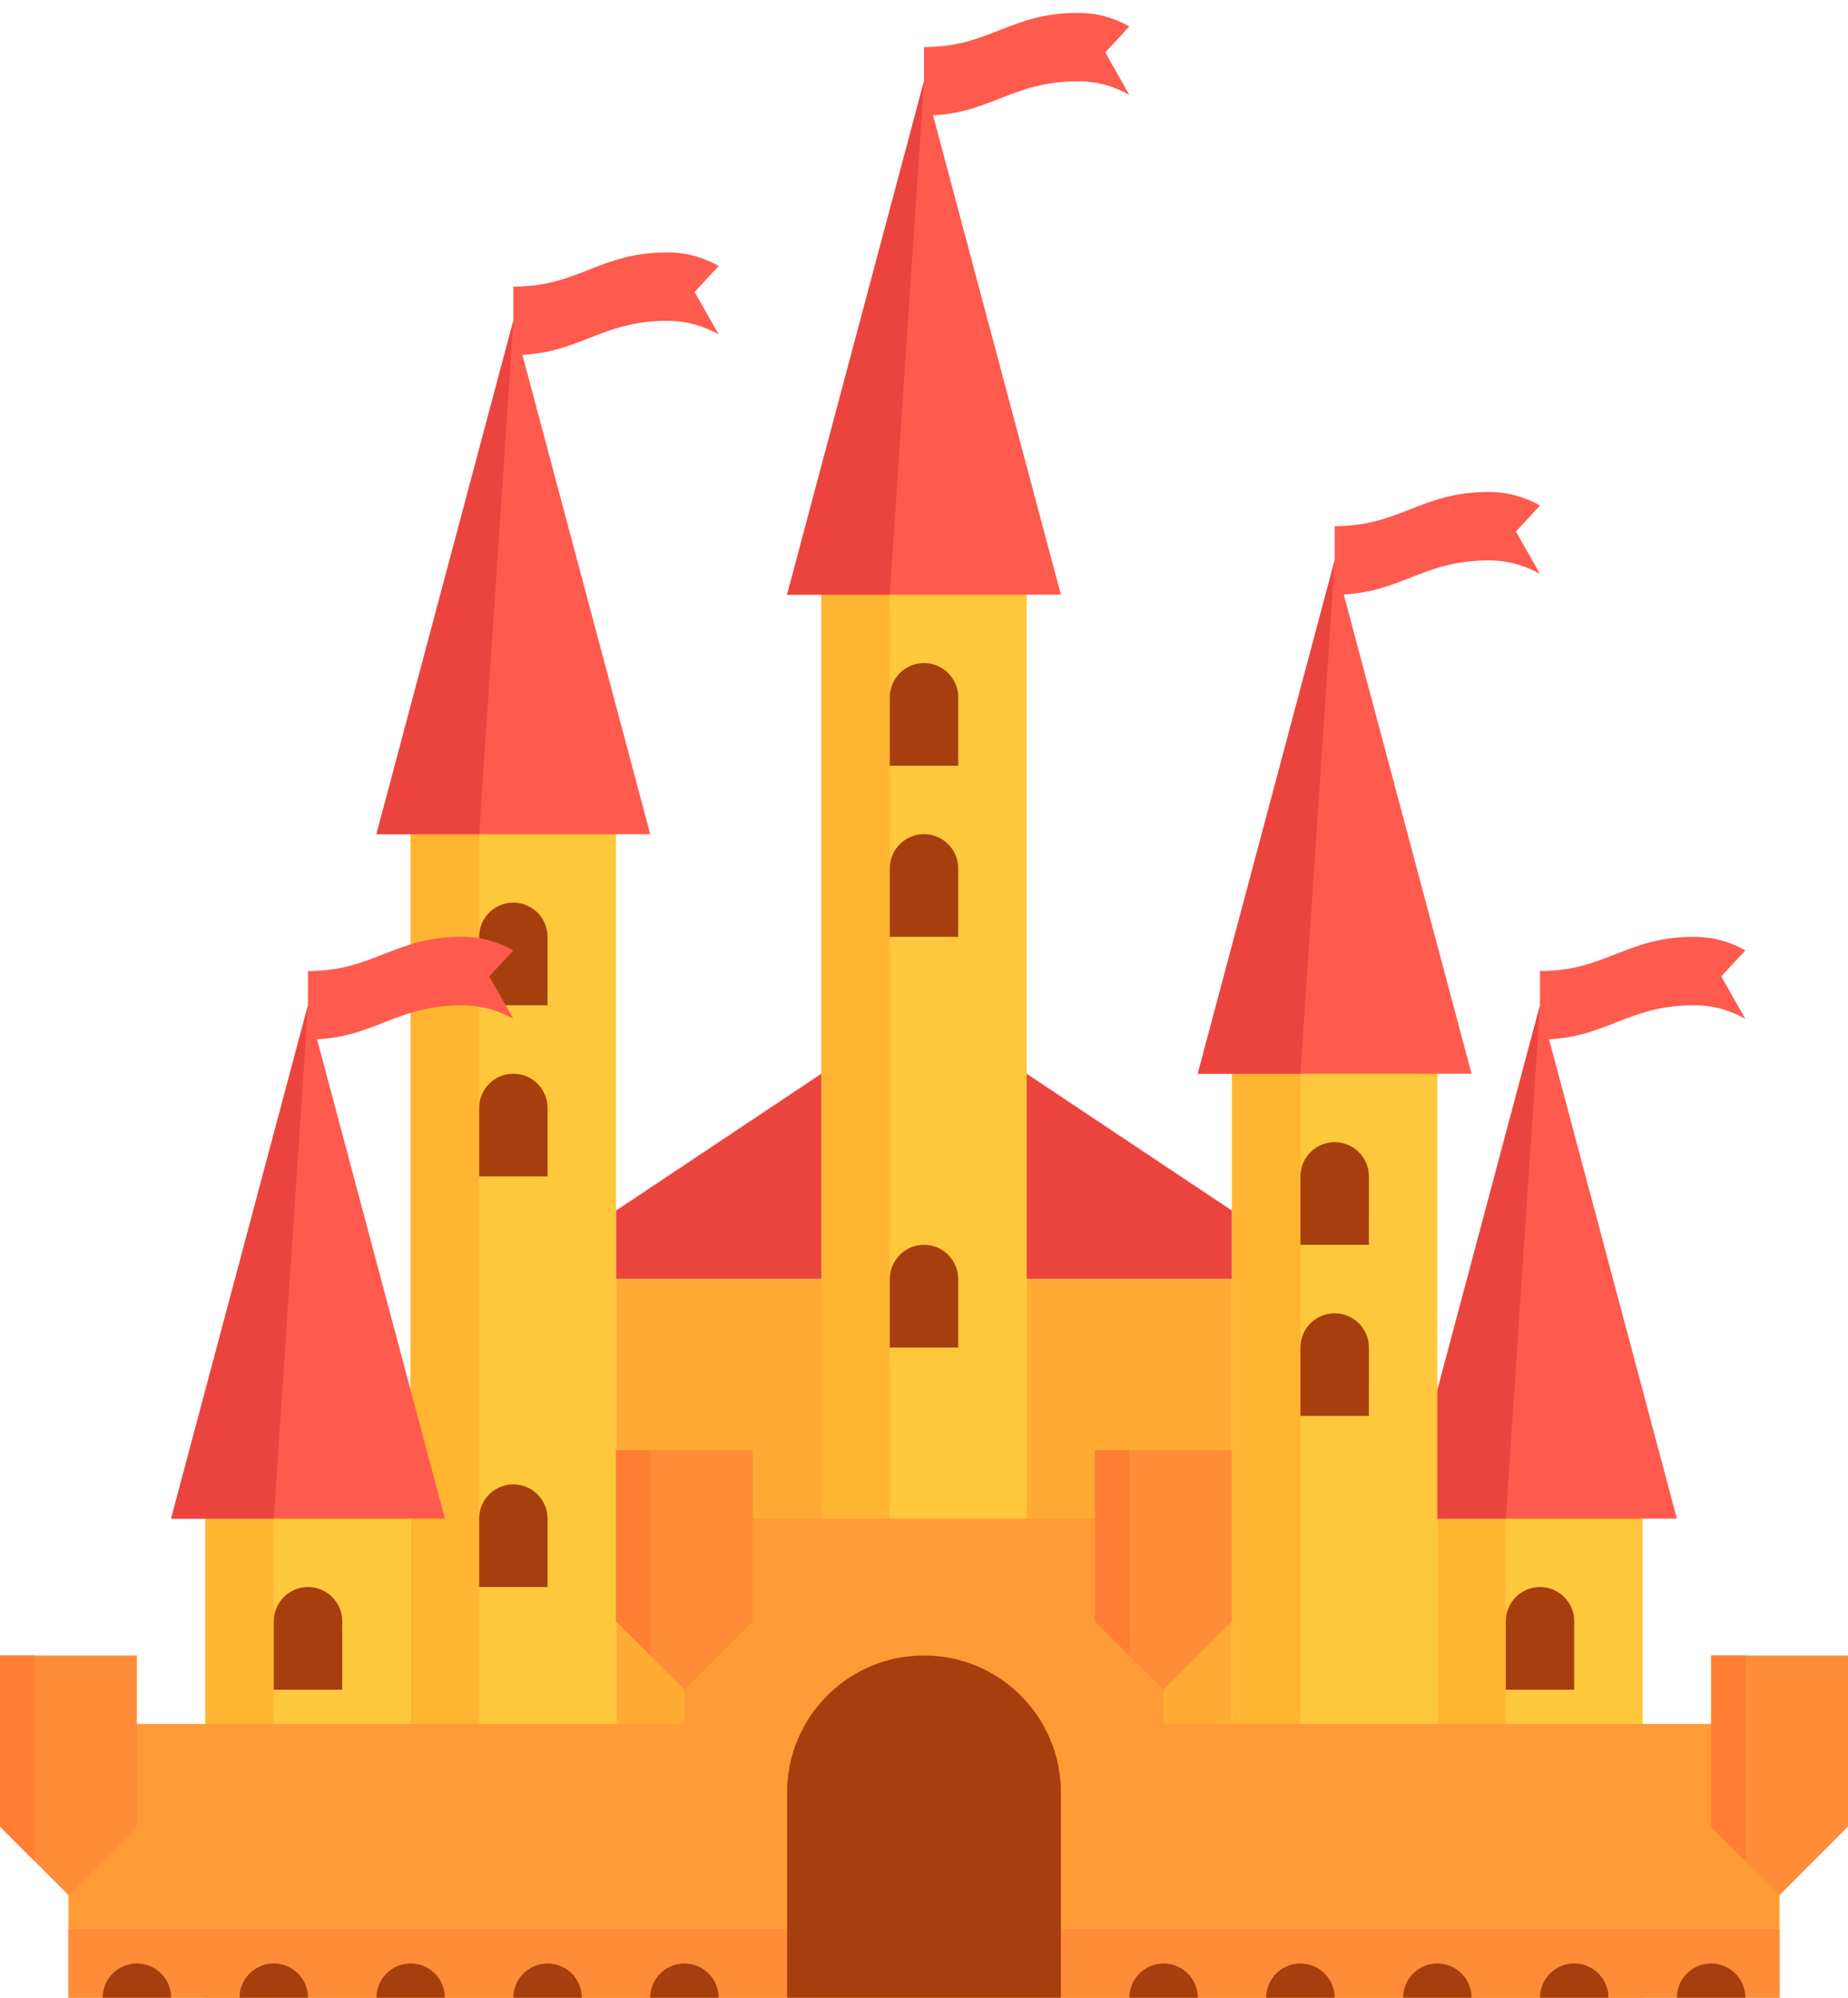 <?xml version="1.0" encoding="utf-8"?>
<!-- Generator: Adobe Illustrator 16.0.0, SVG Export Plug-In . SVG Version: 6.00 Build 0)  -->
<!DOCTYPE svg PUBLIC "-//W3C//DTD SVG 1.1//EN" "http://www.w3.org/Graphics/SVG/1.1/DTD/svg11.dtd">
<svg version="1.1" id="Layer_1" xmlns="http://www.w3.org/2000/svg" xmlns:xlink="http://www.w3.org/1999/xlink" x="0px" y="0px"
	 width="554.227px" height="599.141px" viewBox="20.527 119.445 554.227 599.141"
	 enable-background="new 20.527 119.445 554.227 599.141" xml:space="preserve">
<polygon fill="#EB443F" points="205.27,503.052 205.27,482.527 297.64,420.945 390.011,482.527 390.011,503.052 "/>
<rect x="205.27" y="503.052" fill="#FFAB34" width="184.742" height="215.533"/>
<rect x="266.85" y="287.52" fill="#FFC83C" width="61.581" height="431.066"/>
<rect x="266.85" y="287.52" fill="#FFB432" width="20.526" height="431.066"/>
<polygon fill="#FF5A4E" points="297.64,143.832 256.587,297.784 338.694,297.784 "/>
<polygon fill="#EB443F" points="297.64,143.832 256.587,297.784 287.376,297.784 "/>
<path fill="#FF5A4E" d="M343.825,123.305c-20.448,0-26.46,10.264-46.186,10.264v20.527c19.726,0,25.739-10.264,46.186-10.264
	c6.512,0,11.605,1.91,15.395,4.072l-7.217-12.732l7.217-7.795C355.431,125.215,350.337,123.305,343.825,123.305z"/>
<rect x="143.688" y="359.364" fill="#FFC83C" width="61.582" height="359.222"/>
<g>
	<path fill="#A63F0D" d="M184.742,420.945h-20.526v-20.527c0-5.668,4.596-10.264,10.264-10.264l0,0
		c5.668,0,10.264,4.596,10.264,10.264L184.742,420.945L184.742,420.945z"/>
	<path fill="#A63F0D" d="M184.742,472.263h-20.526v-20.527c0-5.668,4.596-10.264,10.264-10.264l0,0
		c5.668,0,10.264,4.596,10.264,10.264L184.742,472.263L184.742,472.263z"/>
	<path fill="#A63F0D" d="M184.742,595.423h-20.526v-20.525c0-5.668,4.596-10.266,10.264-10.266l0,0
		c5.668,0,10.264,4.598,10.264,10.266L184.742,595.423L184.742,595.423z"/>
</g>
<rect x="143.688" y="359.364" fill="#FFB432" width="20.527" height="359.222"/>
<polygon fill="#FF5A4E" points="174.479,215.676 133.425,369.628 215.532,369.628 "/>
<polygon fill="#EB443F" points="174.479,215.676 133.425,369.628 164.215,369.628 "/>
<path fill="#FF5A4E" d="M220.664,195.149c-20.448,0-26.461,10.264-46.186,10.264v20.526c19.726,0,25.739-10.264,46.186-10.264
	c6.512,0,11.605,1.91,15.395,4.071l-7.216-12.731l7.217-7.795C232.27,197.059,227.176,195.149,220.664,195.149z"/>
<rect x="82.108" y="564.632" fill="#FFC83C" width="61.582" height="153.953"/>
<rect x="82.108" y="564.632" fill="#FFB432" width="20.527" height="153.953"/>
<polygon fill="#FF5A4E" points="112.898,420.945 71.844,574.898 153.952,574.898 "/>
<polygon fill="#EB443F" points="112.898,420.945 71.844,574.898 102.635,574.898 "/>
<path fill="#FF5A4E" d="M159.084,400.418c-20.448,0-26.461,10.264-46.186,10.264v20.526c19.726,0,25.739-10.263,46.186-10.263
	c6.512,0,11.605,1.91,15.395,4.072l-7.217-12.732l7.217-7.796C170.689,402.329,165.596,400.418,159.084,400.418z"/>
<rect x="451.592" y="564.632" fill="#FFC83C" width="61.581" height="153.953"/>
<rect x="451.592" y="564.632" fill="#FFB432" width="20.526" height="153.953"/>
<polygon fill="#FF5A4E" points="482.383,420.945 441.328,574.898 523.436,574.898 "/>
<polygon fill="#EB443F" points="482.383,420.945 441.328,574.898 472.118,574.898 "/>
<path fill="#FF5A4E" d="M528.568,400.418c-20.447,0-26.461,10.264-46.185,10.264v20.526c19.726,0,25.738-10.263,46.185-10.263
	c6.513,0,11.606,1.91,15.396,4.072l-7.217-12.732l7.217-7.796C540.172,402.329,535.08,400.418,528.568,400.418z"/>
<rect x="390.011" y="431.208" fill="#FFC83C" width="61.581" height="287.377"/>
<rect x="390.011" y="431.208" fill="#FFB432" width="20.526" height="287.377"/>
<polygon fill="#FF5A4E" points="420.801,287.52 379.748,441.472 461.855,441.472 "/>
<polygon fill="#EB443F" points="420.801,287.52 379.748,441.472 410.537,441.472 "/>
<path fill="#FF5A4E" d="M466.987,266.993c-20.447,0-26.461,10.264-46.186,10.264v20.527c19.726,0,25.739-10.264,46.186-10.264
	c6.512,0,11.605,1.911,15.395,4.072l-7.217-12.732l7.217-7.796C478.592,268.903,473.498,266.993,466.987,266.993z"/>
<g>
	<rect x="41.053" y="636.478" fill="#FF9B36" width="513.173" height="82.107"/>
	<rect x="225.796" y="574.898" fill="#FF9B36" width="143.688" height="133.424"/>
</g>
<polygon fill="#FF8C38" points="246.323,605.687 225.796,626.214 205.27,605.687 205.27,554.371 246.323,554.371 "/>
<polygon fill="#FF7E34" points="205.27,554.371 205.27,605.687 215.532,615.951 215.532,554.371 "/>
<polygon fill="#FF8C38" points="61.581,667.267 41.053,687.794 20.527,667.267 20.527,615.951 61.581,615.951 "/>
<polygon fill="#FF7E34" points="20.527,615.951 20.527,667.267 30.79,677.533 30.79,615.951 "/>
<polygon fill="#FF8C38" points="574.753,667.267 554.227,687.794 533.698,667.267 533.698,615.951 574.753,615.951 "/>
<polygon fill="#FF7E34" points="533.698,615.951 533.698,667.267 543.963,677.533 543.963,615.951 "/>
<polygon fill="#FF8C38" points="390.011,605.687 369.484,626.214 348.957,605.687 348.957,554.371 390.011,554.371 "/>
<polygon fill="#FF7E34" points="348.957,554.371 348.957,605.687 359.221,615.951 359.221,554.371 "/>
<rect x="41.053" y="698.058" fill="#FF8C38" width="513.173" height="20.527"/>
<g>
	<path fill="#A63F0D" d="M297.64,615.951L297.64,615.951c-22.673,0-41.053,18.381-41.053,41.053v61.582h82.107v-61.582
		C338.694,634.332,320.313,615.951,297.64,615.951z"/>
	<path fill="#A63F0D" d="M307.904,349.101h-20.526v-20.527c0-5.668,4.596-10.264,10.264-10.264l0,0
		c5.668,0,10.264,4.596,10.264,10.264L307.904,349.101L307.904,349.101z"/>
	<path fill="#A63F0D" d="M307.904,400.418h-20.526v-20.527c0-5.668,4.596-10.264,10.264-10.264l0,0
		c5.668,0,10.264,4.596,10.264,10.264L307.904,400.418L307.904,400.418z"/>
	<path fill="#A63F0D" d="M307.904,523.58h-20.526v-20.527c0-5.668,4.596-10.264,10.264-10.264l0,0
		c5.668,0,10.264,4.596,10.264,10.264L307.904,523.58L307.904,523.58z"/>
	<path fill="#A63F0D" d="M431.066,492.789h-20.527v-20.525c0-5.668,4.597-10.266,10.264-10.266l0,0
		c5.668,0,10.265,4.598,10.265,10.266L431.066,492.789L431.066,492.789z"/>
	<path fill="#A63F0D" d="M431.066,544.107h-20.527V523.58c0-5.668,4.597-10.264,10.264-10.264l0,0
		c5.668,0,10.265,4.596,10.265,10.264L431.066,544.107L431.066,544.107z"/>
	<path fill="#A63F0D" d="M492.646,626.214h-20.527v-20.527c0-5.668,4.597-10.264,10.265-10.264l0,0
		c5.668,0,10.264,4.596,10.264,10.264L492.646,626.214L492.646,626.214z"/>
	<path fill="#A63F0D" d="M123.161,626.214h-20.526v-20.527c0-5.668,4.596-10.264,10.264-10.264l0,0
		c5.668,0,10.264,4.596,10.264,10.264L123.161,626.214L123.161,626.214z"/>
	<path fill="#A63F0D" d="M71.844,718.585H51.318l0,0c0-5.668,4.596-10.264,10.264-10.264l0,0
		C67.249,708.322,71.844,712.917,71.844,718.585L71.844,718.585z"/>
	<path fill="#A63F0D" d="M236.059,718.585h-20.526l0,0c0-5.668,4.596-10.264,10.264-10.264l0,0
		C231.464,708.322,236.059,712.917,236.059,718.585L236.059,718.585z"/>
	<path fill="#A63F0D" d="M153.952,718.585h-20.527l0,0c0-5.668,4.597-10.264,10.265-10.264l0,0
		C149.356,708.322,153.952,712.917,153.952,718.585L153.952,718.585z"/>
	<path fill="#A63F0D" d="M112.898,718.585H92.37l0,0c0-5.668,4.597-10.264,10.265-10.264l0,0
		C108.303,708.322,112.898,712.917,112.898,718.585L112.898,718.585z"/>
	<path fill="#A63F0D" d="M195.005,718.585h-20.526l0,0c0-5.668,4.596-10.264,10.264-10.264l0,0
		C190.41,708.322,195.005,712.917,195.005,718.585L195.005,718.585z"/>
	<path fill="#A63F0D" d="M379.748,718.585h-20.527l0,0c0-5.668,4.597-10.264,10.264-10.264l0,0
		C375.152,708.322,379.748,712.917,379.748,718.585L379.748,718.585z"/>
	<path fill="#A63F0D" d="M543.963,718.585h-20.527l0,0c0-5.668,4.596-10.264,10.264-10.264l0,0
		C539.367,708.322,543.963,712.917,543.963,718.585L543.963,718.585z"/>
	<path fill="#A63F0D" d="M461.855,718.585h-20.526l0,0c0-5.668,4.596-10.264,10.264-10.264l0,0
		C457.26,708.322,461.855,712.917,461.855,718.585L461.855,718.585z"/>
	<path fill="#A63F0D" d="M420.801,718.585h-20.526l0,0c0-5.668,4.596-10.264,10.264-10.264l0,0
		C416.205,708.322,420.801,712.917,420.801,718.585L420.801,718.585z"/>
	<path fill="#A63F0D" d="M502.909,718.585h-20.526l0,0c0-5.668,4.596-10.264,10.264-10.264l0,0
		C498.314,708.322,502.909,712.917,502.909,718.585L502.909,718.585z"/>
</g>
</svg>
